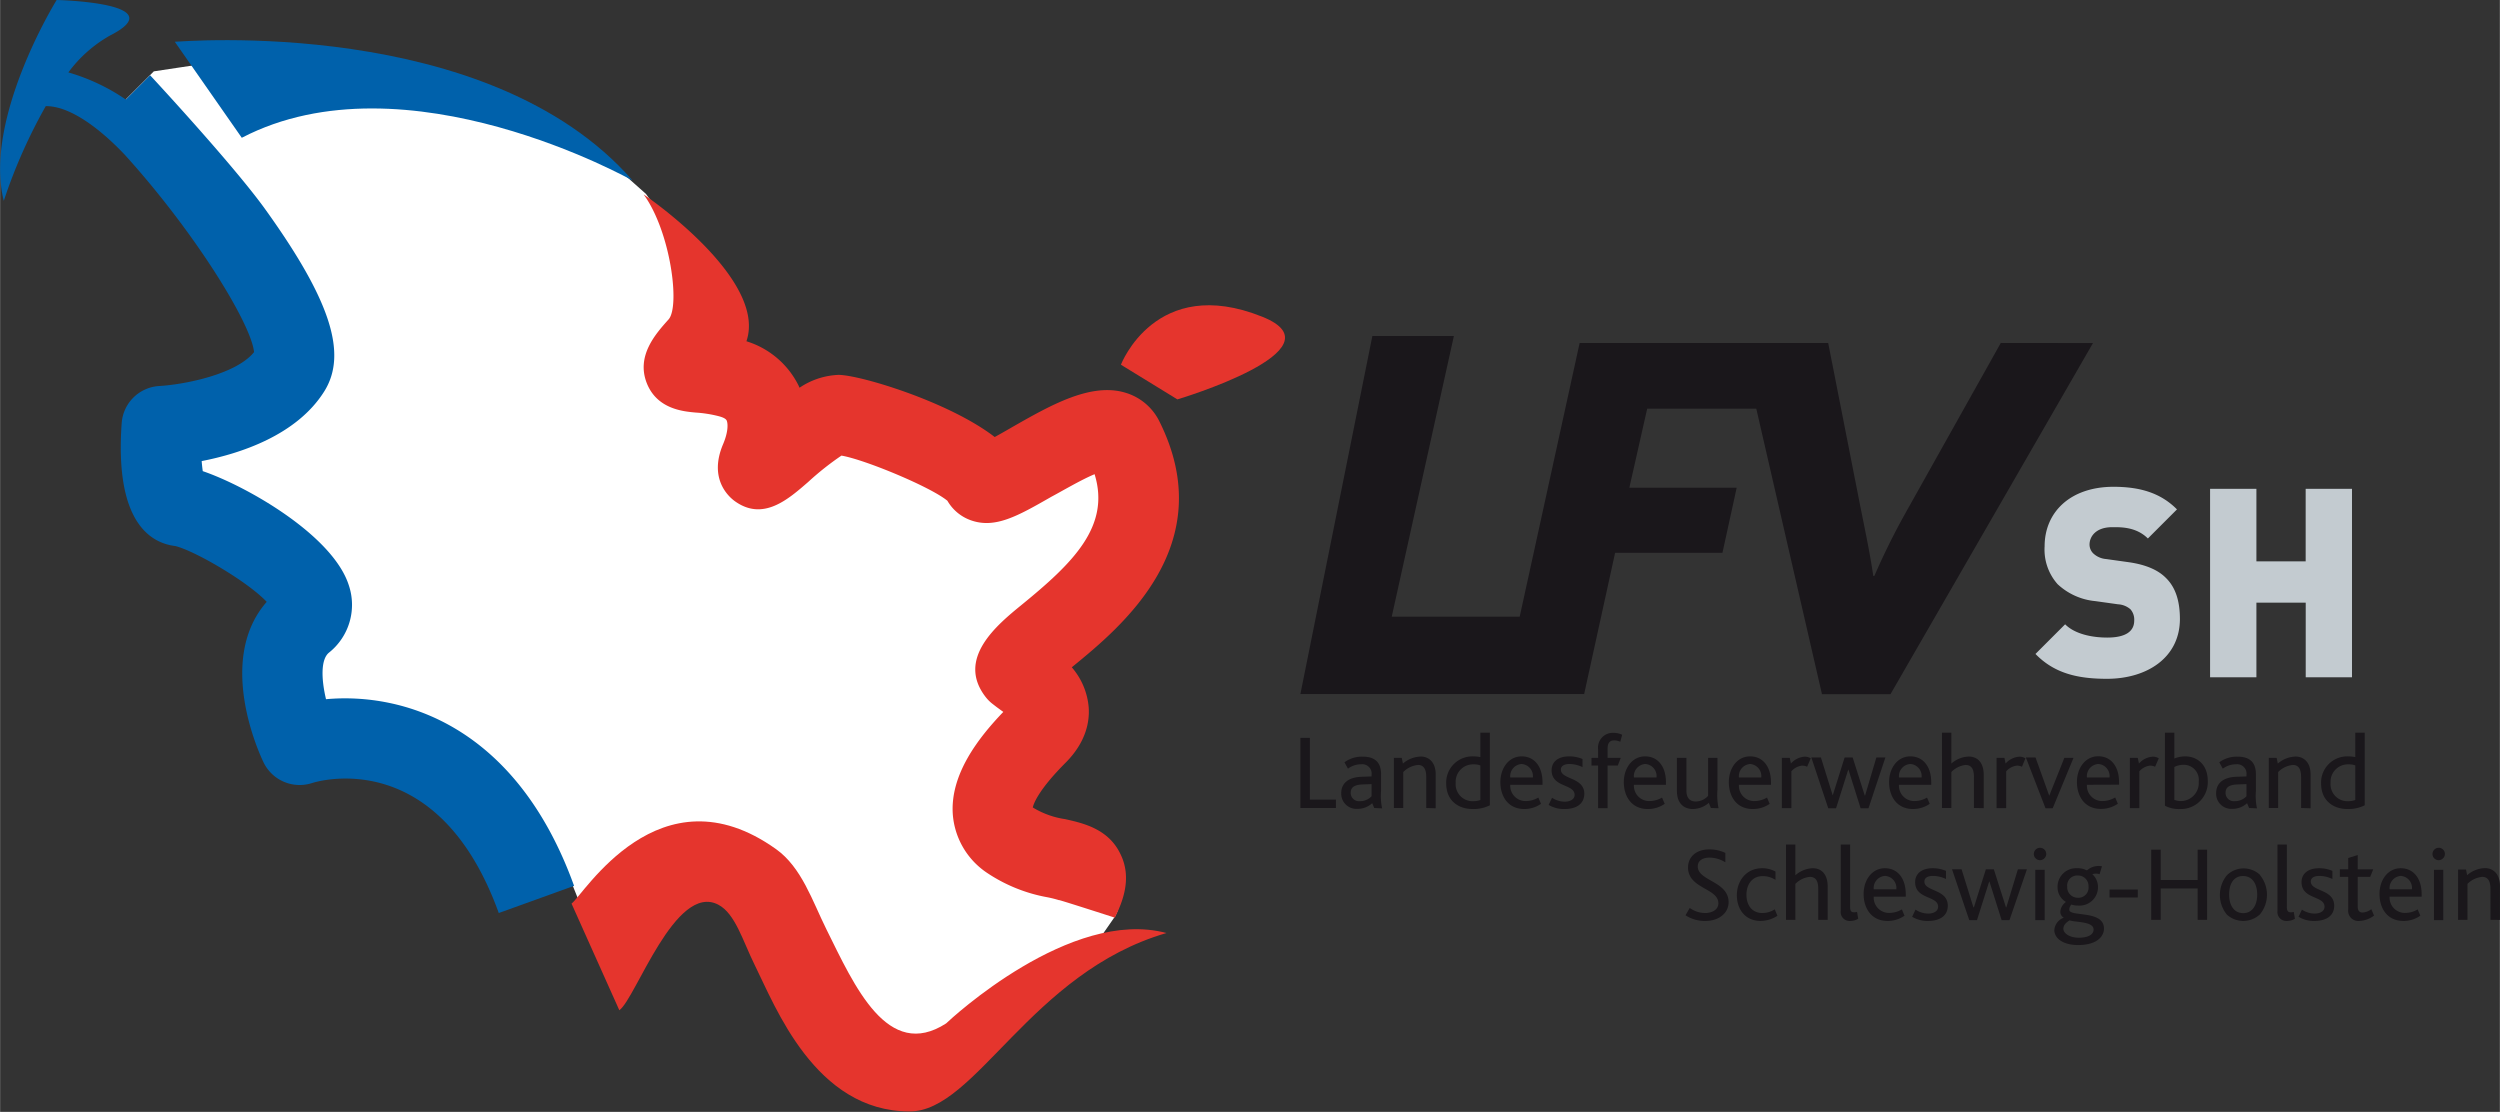 <svg id="Ebene_1" data-name="Ebene 1" xmlns="http://www.w3.org/2000/svg" width="156.11mm" height="69.43mm" viewBox="0 0 442.5 196.82">
  <rect x="0" y="0" width="442.5" height="196.82" fill="#333333" stroke="none"/>
  <defs>
    <style>
      .cls-1 {
        fill: #fff;
      }

      .cls-2 {
        fill: #e5352d;
      }

      .cls-3 {
        fill: #0061ab;
      }

      .cls-4 {
        fill: #1a171b;
      }

      .cls-5 {
        fill: #c3cbd0;
      }
    </style>
  </defs>
  <title>logo</title>
  <g>
    <g>
      <g>
        <path class="cls-1" d="M230,205c4.62-9.24-11.37-8.17-18.63-13.45s0-13.87,4.95-18.82-.66-8.58-3.63-10.89c-3.3-4.29,31-16.83,18.81-41.26-3.47-7-23.76,10.89-25.08,7.26S186,116.29,181,116.29s-16.5,14.19-13.86,7.92,1.65-12.54-5.28-14.52-11.22.66-5.61-5.61-4.05-19.66-9.33-26.92l-8.51-7.56c-14.64-10.39-52.7-16.54-62.6-16.54l-16,2.41-5,5s34.67,39,29.05,48-22.77,9.9-22.77,9.9-1,13.86,3.3,14.19,29.71,13.87,21.78,20.47-.66,21.78-.66,21.78,34.88-12.75,48.08,23.88l4.07,10.12c9.58-6.6,17.5-20.46,27.07-10.56s10.29,39.14,30.76,40.13l10-9.8c3.63-3,9.75-13.09,17-12.76Z" transform="translate(-32.6 -42.84)"/>
        <path class="cls-2" d="M229.92,205.28s-10.85-3.5-9.83-3.08a20.37,20.37,0,0,0-2.05-.52,28.18,28.18,0,0,1-10.84-4.4,13.68,13.68,0,0,1-5.95-10.17c-.56-7.14,4.53-13.66,8.93-18.25L209,168l-.7-.54a6.94,6.94,0,0,1-1.27-1.27c-5.22-6.79,2.07-12.75,6.43-16.31,9-7.35,15.73-13.85,12.88-23.1-2.41,1-5.77,3-7.66,4-6,3.44-10,5.71-14.32,4.13a7.79,7.79,0,0,1-4.07-3.42c-3-2.48-14.68-7.31-18.76-8a50.62,50.62,0,0,0-5.88,4.66c-3.58,3.11-8,7-13,3.4-1.14-.83-4.64-4-2.08-10.06,1-2.34.85-3.78.64-4.22s-1.07-.66-1.34-.74a22.07,22.07,0,0,0-4.14-.66c-2.23-.2-6.85-.62-8.66-5.21-1.9-4.84,1.56-8.71,3.86-11.28,2.07-2.32.36-15.56-4.42-22.13,0,0,22,14.88,18.2,26a15.35,15.35,0,0,1,9.28,7.94c0,.1.09.19.13.28A13.19,13.19,0,0,1,181,109.2c3.8,0,19.61,4.78,27.66,11,1-.55,2.13-1.19,3-1.7,6.89-3.93,14-8,20.15-6.14a9.82,9.82,0,0,1,6,5.07c10.95,21.91-6.83,36.44-15.37,43.42l-.14.11a12.38,12.38,0,0,1,3,7.14c.16,2.41-.41,6-4,9.66-4.78,4.78-5.71,7.21-5.9,8l.11.08a15.2,15.2,0,0,0,5.62,2c3.24.73,7.68,1.73,9.8,6.21C233,198.26,231.32,202.47,229.92,205.28Z" transform="translate(-32.6 -42.84)"/>
        <g>
          <path class="cls-3" d="M90.29,166.61c-.8-3.36-1-7,.52-8.24a10.82,10.82,0,0,0,3.51-11.94c-2.81-8.79-17.95-17.49-25.85-20.19-.07-.52-.14-1.12-.19-1.78,6.77-1.32,16.79-4.54,21.68-12.31,4.26-6.76,1-16.39-10.54-32.42-5.79-8-20.27-23.57-20.27-23.57l-4.3,4.3a35.22,35.22,0,0,0-10.17-4.8,23.52,23.52,0,0,1,7.37-6.53c11.43-5.82-9.44-6.29-9.44-6.29-.13.2-13,21.08-9.36,35.55a93.86,93.86,0,0,1,7.43-16.76c5.76-.07,12.63,7.18,14,8.62C67,83.84,77.06,100.12,77.55,105.17c-3.21,4-12.55,5.76-16.77,6a7.08,7.08,0,0,0-6.66,6.57C52.85,135.5,59.39,139,63.63,139.5c3.56.9,12.86,6.35,16.16,9.88-8.88,10.13-1.5,26.45-.57,28.39a7.1,7.1,0,0,0,8.57,3.69c.9-.3,22.31-6.81,33.08,23l13.33-4.81C123.89,171.1,103.72,165.39,90.29,166.61Z" transform="translate(-32.6 -42.84)"/>
          <path class="cls-3" d="M144.56,74.8C119,45.5,64.48,50.23,63.52,50.23l11.86,17C104.4,52.12,144.56,74.8,144.56,74.8Z" transform="translate(-32.6 -42.84)"/>
        </g>
      </g>
      <path class="cls-2" d="M239.06,208c-16.95-4.54-38.2,15.23-39,16-10.37,6.7-16.22-6.63-21.2-16.67-2.48-5-4.37-10.95-8.92-14.19-20.65-14.71-34.14,8.24-36.19,9.65l8.46,18.88c2.88-2,9.92-22.68,17.53-18.68,3,1.58,4.33,6.42,6.42,10.64,3.64,7.32,10.7,25.95,27.42,25.95C205.27,239.66,215,215,239.06,208Zm-39,16h0Z" transform="translate(-32.6 -42.84)"/>
      <path class="cls-2" d="M231,107.4s6.14-16.06,25-8.5C270.6,104.71,241,113.54,241,113.54Z" transform="translate(-32.6 -42.84)"/>
    </g>
    <g>
      <path class="cls-4" d="M262.77,185.87V173.45h1.68v10.93h4.61v1.49Z" transform="translate(-32.6 -42.84)"/>
      <path class="cls-4" d="M275.84,185.87l-.36-.85a3.81,3.81,0,0,1-2.69,1,2.68,2.68,0,0,1-2.79-2.77c0-1.79,1.3-2.84,3.64-2.91l1.73-.06V180a1.66,1.66,0,0,0-1.85-1.87,3.86,3.86,0,0,0-2.33.78l-.62-1.13a5.21,5.21,0,0,1,3.26-1c1.86,0,3.22.79,3.22,3.09v3a10.26,10.26,0,0,0,.19,3.06Zm-.47-4.23-1.62.06c-1.47.06-2.07.55-2.07,1.45a1.46,1.46,0,0,0,1.64,1.51,2.79,2.79,0,0,0,2.05-.87Z" transform="translate(-32.6 -42.84)"/>
      <path class="cls-4" d="M285.05,185.87v-5.41c0-1-.17-2.21-1.47-2.21a4.23,4.23,0,0,0-2.6,1.25v6.37h-1.66V177h1.39l.21,1a5.08,5.08,0,0,1,3.17-1.24c1.3,0,2.63.89,2.63,3.16v6Z" transform="translate(-32.6 -42.84)"/>
      <path class="cls-4" d="M293.26,186.05c-2.55,0-4.68-1.49-4.68-4.54a4.64,4.64,0,0,1,4.71-4.78,6.34,6.34,0,0,1,1.34.13v-4.33h1.68v12.86A6.48,6.48,0,0,1,293.26,186.05Zm1.37-7.72a3.54,3.54,0,0,0-1.26-.19,3.08,3.08,0,0,0-3.11,3.28,3,3,0,0,0,3.22,3.24,3.33,3.33,0,0,0,1.15-.21Z" transform="translate(-32.6 -42.84)"/>
      <path class="cls-4" d="M299.92,181.76a2.71,2.71,0,0,0,2.81,2.88,4.36,4.36,0,0,0,2.16-.62l.47,1.11a5.16,5.16,0,0,1-2.95.92c-2.91,0-4.24-2.28-4.24-4.76s1.49-4.56,3.77-4.56,3.69,1.82,3.69,4.59v.44Zm2-3.68a2.16,2.16,0,0,0-2,2.38h4A2.14,2.14,0,0,0,301.92,178.08Z" transform="translate(-32.6 -42.84)"/>
      <path class="cls-4" d="M309.58,186.05a5.28,5.28,0,0,1-2.87-.73l.61-1.26a4.15,4.15,0,0,0,2.24.69c1,0,1.75-.45,1.75-1.2,0-2-4.07-1.26-4.07-4.37,0-1.36,1-2.45,3.11-2.45a5.9,5.9,0,0,1,2.36.47v1.43a5.56,5.56,0,0,0-2.3-.55c-.87,0-1.53.31-1.53,1,0,1.79,4.15,1.3,4.15,4.28C313,185.28,311.43,186.05,309.58,186.05Z" transform="translate(-32.6 -42.84)"/>
      <path class="cls-4" d="M319.39,174.15a2.47,2.47,0,0,0-1.09-.25c-.79,0-1.15.51-1.15,1.43V177h2.33l-.52,1.35h-1.81v7.56h-1.68v-7.56H314.3V177h1.17v-1.48a2.62,2.62,0,0,1,2.79-2.95,3.33,3.33,0,0,1,1.47.34Z" transform="translate(-32.6 -42.84)"/>
      <path class="cls-4" d="M321.81,181.76a2.71,2.71,0,0,0,2.81,2.88,4.42,4.42,0,0,0,2.17-.62l.47,1.11a5.17,5.17,0,0,1-3,.92c-2.9,0-4.24-2.28-4.24-4.76s1.49-4.56,3.77-4.56,3.69,1.82,3.69,4.59v.44Zm2-3.68a2.16,2.16,0,0,0-2,2.38h4A2.14,2.14,0,0,0,323.81,178.08Z" transform="translate(-32.6 -42.84)"/>
      <path class="cls-4" d="M335.43,185.87l-.36-.91a4.41,4.41,0,0,1-2.84,1.09c-1.19,0-2.81-.62-2.81-3.24V177h1.68v5.72c0,1.36.58,2,1.67,2a3,3,0,0,0,2.17-1V177h1.66v5.59a12,12,0,0,0,.19,3.32Z" transform="translate(-32.6 -42.84)"/>
      <path class="cls-4" d="M340.4,181.76a2.7,2.7,0,0,0,2.8,2.88,4.39,4.39,0,0,0,2.17-.62l.47,1.11a5.17,5.17,0,0,1-3,.92c-2.9,0-4.23-2.28-4.23-4.76s1.48-4.56,3.76-4.56,3.7,1.82,3.7,4.59v.44Zm2-3.68a2.15,2.15,0,0,0-2,2.38h3.95A2.14,2.14,0,0,0,342.39,178.08Z" transform="translate(-32.6 -42.84)"/>
      <path class="cls-4" d="M352.47,178.57a2,2,0,0,0-.93-.2,3,3,0,0,0-1.86,1v6.52H348V177h1.4l.2,1a3.56,3.56,0,0,1,2.51-1.22,2,2,0,0,1,1,.3Z" transform="translate(-32.6 -42.84)"/>
      <path class="cls-4" d="M363.33,185.92h-1.39l-2.15-6.82h-.05l-2.15,6.82h-1.38l-3-9h1.7l2.09,6.72H357l2.11-6.72h1.42l2.14,6.74h.06l2-6.74h1.6Z" transform="translate(-32.6 -42.84)"/>
      <path class="cls-4" d="M368.73,181.76a2.71,2.71,0,0,0,2.81,2.88,4.36,4.36,0,0,0,2.16-.62l.47,1.11a5.16,5.16,0,0,1-2.95.92c-2.91,0-4.24-2.28-4.24-4.76s1.48-4.56,3.76-4.56,3.7,1.82,3.7,4.59v.44Zm2-3.68a2.16,2.16,0,0,0-2,2.38h4A2.14,2.14,0,0,0,370.73,178.08Z" transform="translate(-32.6 -42.84)"/>
      <path class="cls-4" d="M382,185.87v-5.43c0-1.07-.19-2.19-1.5-2.19A4.19,4.19,0,0,0,378,179.5v6.37h-1.66V172.53H378V178a4.93,4.93,0,0,1,3.07-1.24c1.3,0,2.66.77,2.66,3.28v5.86Z" transform="translate(-32.6 -42.84)"/>
      <path class="cls-4" d="M390.5,178.57a2,2,0,0,0-.93-.2,3,3,0,0,0-1.86,1v6.52H386V177h1.4l.2,1a3.54,3.54,0,0,1,2.51-1.22,2,2,0,0,1,1,.3Z" transform="translate(-32.6 -42.84)"/>
      <path class="cls-4" d="M395.94,185.92h-1.27l-3.48-9h1.71l2.43,6.78h0L398,177h1.62Z" transform="translate(-32.6 -42.84)"/>
      <path class="cls-4" d="M402,181.76a2.71,2.71,0,0,0,2.81,2.88A4.42,4.42,0,0,0,407,184l.47,1.11a5.19,5.19,0,0,1-3,.92c-2.9,0-4.24-2.28-4.24-4.76s1.49-4.56,3.77-4.56,3.69,1.82,3.69,4.59v.44Zm2-3.68a2.16,2.16,0,0,0-2,2.38h4A2.14,2.14,0,0,0,404,178.08Z" transform="translate(-32.6 -42.84)"/>
      <path class="cls-4" d="M414.06,178.57a2,2,0,0,0-.92-.2,3,3,0,0,0-1.86,1v6.52H409.6V177H411l.21,1a3.54,3.54,0,0,1,2.51-1.22,1.89,1.89,0,0,1,1,.3Z" transform="translate(-32.6 -42.84)"/>
      <path class="cls-4" d="M418.45,186.05a5.33,5.33,0,0,1-2.64-.58V172.53h1.66v4.58a5.21,5.21,0,0,1,1.92-.38c2.11,0,4,1.43,4,4.37A4.75,4.75,0,0,1,418.45,186.05Zm.66-7.83a3.53,3.53,0,0,0-1.64.39v5.82a3.42,3.42,0,0,0,1.32.21,3.2,3.2,0,0,0,3-3.45A2.66,2.66,0,0,0,419.11,178.22Z" transform="translate(-32.6 -42.84)"/>
      <path class="cls-4" d="M430.71,185.87l-.36-.85a3.83,3.83,0,0,1-2.69,1,2.68,2.68,0,0,1-2.79-2.77c0-1.79,1.3-2.84,3.63-2.91l1.74-.06V180a1.66,1.66,0,0,0-1.85-1.87,3.9,3.9,0,0,0-2.34.78l-.62-1.13a5.21,5.21,0,0,1,3.26-1c1.87,0,3.22.79,3.22,3.09v3a10.67,10.67,0,0,0,.19,3.06Zm-.47-4.23-1.62.06c-1.47.06-2.08.55-2.08,1.45a1.47,1.47,0,0,0,1.64,1.51,2.8,2.8,0,0,0,2.06-.87Z" transform="translate(-32.6 -42.84)"/>
      <path class="cls-4" d="M439.91,185.87v-5.41c0-1-.16-2.21-1.46-2.21a4.23,4.23,0,0,0-2.6,1.25v6.37h-1.66V177h1.39l.21,1a5.08,5.08,0,0,1,3.16-1.24c1.3,0,2.64.89,2.64,3.16v6Z" transform="translate(-32.6 -42.84)"/>
      <path class="cls-4" d="M448.12,186.05c-2.54,0-4.67-1.49-4.67-4.54a4.63,4.63,0,0,1,4.71-4.78,6.34,6.34,0,0,1,1.34.13v-4.33h1.67v12.86A6.45,6.45,0,0,1,448.12,186.05Zm1.38-7.72a3.54,3.54,0,0,0-1.26-.19,3.08,3.08,0,0,0-3.11,3.28,3,3,0,0,0,3.22,3.24,3.42,3.42,0,0,0,1.15-.21Z" transform="translate(-32.6 -42.84)"/>
      <path class="cls-4" d="M334.48,205.86a6.19,6.19,0,0,1-3.54-1l.75-1.3a4.71,4.71,0,0,0,2.74.9c1.07,0,2.33-.5,2.33-1.73,0-2-3-2.45-4.5-4.1a3.17,3.17,0,0,1-.87-2.25c0-1.77,1.36-3.18,3.73-3.18a6.4,6.4,0,0,1,2.87.62l0,1.66a5.4,5.4,0,0,0-2.77-.83c-1.15,0-2.11.47-2.11,1.56,0,2.6,5.46,2.59,5.46,6.35C338.55,204.54,336.78,205.86,334.48,205.86Z" transform="translate(-32.6 -42.84)"/>
      <path class="cls-4" d="M344.25,205.86c-2.78,0-4.22-2.11-4.22-4.56s1.6-4.77,4.49-4.77a4.84,4.84,0,0,1,2.35.59l0,1.48a4,4,0,0,0-2.3-.67c-1.75,0-2.84,1.39-2.84,3.28s1,3.25,2.83,3.25a4,4,0,0,0,2.18-.66l.47,1.15A5.51,5.51,0,0,1,344.25,205.86Z" transform="translate(-32.6 -42.84)"/>
      <path class="cls-4" d="M354.44,205.67v-5.43c0-1.07-.19-2.18-1.51-2.18a4.18,4.18,0,0,0-2.54,1.24v6.37h-1.66V192.33h1.66v5.45a4.86,4.86,0,0,1,3.07-1.25c1.3,0,2.65.77,2.65,3.28v5.86Z" transform="translate(-32.6 -42.84)"/>
      <path class="cls-4" d="M360.14,205.86a1.57,1.57,0,0,1-1.72-1.75V192.33h1.66v11c0,.77.19,1,.7,1a1.8,1.8,0,0,0,.53-.07l.2,1.22A2.76,2.76,0,0,1,360.14,205.86Z" transform="translate(-32.6 -42.84)"/>
      <path class="cls-4" d="M364.26,201.56a2.71,2.71,0,0,0,2.81,2.88,4.42,4.42,0,0,0,2.17-.62l.47,1.11a5.13,5.13,0,0,1-3,.93c-2.9,0-4.24-2.28-4.24-4.77s1.49-4.56,3.77-4.56,3.69,1.83,3.69,4.6v.43Zm2-3.67a2.15,2.15,0,0,0-2,2.37h4A2.13,2.13,0,0,0,366.26,197.89Z" transform="translate(-32.6 -42.84)"/>
      <path class="cls-4" d="M373.92,205.86a5.14,5.14,0,0,1-2.86-.74l.6-1.26a4.15,4.15,0,0,0,2.24.7c1,0,1.76-.45,1.76-1.21,0-2-4.07-1.26-4.07-4.37,0-1.35,1-2.45,3.1-2.45a5.87,5.87,0,0,1,2.36.47v1.44a5.41,5.41,0,0,0-2.3-.55c-.87,0-1.52.3-1.52,1,0,1.79,4.14,1.3,4.14,4.27C377.37,205.08,375.77,205.86,373.92,205.86Z" transform="translate(-32.6 -42.84)"/>
      <path class="cls-4" d="M388.29,205.72H386.9l-2.15-6.81h-.06l-2.15,6.81h-1.37l-3.05-9h1.69l2.09,6.72H382l2.11-6.72h1.41l2.15,6.74h.06l2.05-6.74h1.6Z" transform="translate(-32.6 -42.84)"/>
      <path class="cls-4" d="M394.8,194a1.13,1.13,0,0,1-1.11,1.11A1.1,1.1,0,1,1,394.8,194Zm-1.94,11.72v-8.91h1.66v8.91Z" transform="translate(-32.6 -42.84)"/>
      <path class="cls-4" d="M400.43,210.13c-2.67,0-4.2-1.2-4.2-2.65a2.51,2.51,0,0,1,1.68-2.19,1.19,1.19,0,0,1-.62-1.11,2.35,2.35,0,0,1,1-1.68,3,3,0,0,1-1.49-2.71,3.28,3.28,0,0,1,3.43-3.26,3.46,3.46,0,0,1,1.62.32.17.17,0,0,0,.23,0,3.08,3.08,0,0,1,2.58-.66l-.42,1.4a2,2,0,0,0-1.28,0,3.06,3.06,0,0,1,1,2.3,3.27,3.27,0,0,1-3.54,3.25,3.38,3.38,0,0,1-1.17-.18,1.36,1.36,0,0,0-.37.92c0,1.32,6.14,0,6.14,3.33C405,208.72,403.63,210.13,400.43,210.13Zm-1.51-4.37c-.41.27-1.09.72-1.09,1.49s1.06,1.58,2.73,1.58,2.62-.56,2.62-1.45C403.18,205.93,400,206.12,398.92,205.76Zm-.41-6a1.87,1.87,0,0,0,1.88,2,1.8,1.8,0,0,0,1.89-2,1.85,1.85,0,0,0-1.92-1.94A1.77,1.77,0,0,0,398.51,199.79Z" transform="translate(-32.6 -42.84)"/>
      <path class="cls-4" d="M406,201.71V200.3h5v1.41Z" transform="translate(-32.6 -42.84)"/>
      <path class="cls-4" d="M421.6,205.67v-5.56h-6.54v5.56h-1.68V193.25h1.68v5.37h6.54v-5.37h1.67v12.42Z" transform="translate(-32.6 -42.84)"/>
      <path class="cls-4" d="M432.63,197.74a5.49,5.49,0,0,1,0,6.95,4.32,4.32,0,0,1-5.84.07,5.51,5.51,0,0,1,0-7,4.23,4.23,0,0,1,5.9,0Zm-5.46,3.45c0,2,.94,3.29,2.5,3.29s2.47-1.34,2.47-3.29-.9-3.28-2.51-3.28S427.17,199.23,427.17,201.19Z" transform="translate(-32.6 -42.84)"/>
      <path class="cls-4" d="M437.45,205.86a1.57,1.57,0,0,1-1.72-1.75V192.33h1.66v11c0,.77.19,1,.7,1a1.71,1.71,0,0,0,.52-.07l.21,1.22A2.76,2.76,0,0,1,437.45,205.86Z" transform="translate(-32.6 -42.84)"/>
      <path class="cls-4" d="M442.32,205.86a5.14,5.14,0,0,1-2.86-.74l.6-1.26a4.15,4.15,0,0,0,2.24.7c1,0,1.76-.45,1.76-1.21,0-2-4.07-1.26-4.07-4.37,0-1.35,1-2.45,3.11-2.45a5.85,5.85,0,0,1,2.35.47v1.44a5.41,5.41,0,0,0-2.3-.55c-.86,0-1.52.3-1.52,1,0,1.79,4.14,1.3,4.14,4.27C445.77,205.08,444.17,205.86,442.32,205.86Z" transform="translate(-32.6 -42.84)"/>
      <path class="cls-4" d="M450.25,205.86a1.8,1.8,0,0,1-2-2v-5.8h-1.48v-1.34h1.48v-2l1.68-.53v2.53h2.75l-.54,1.34h-2.21v5.23c0,.74.28,1.08.87,1.08a2.74,2.74,0,0,0,1.54-.59l.49,1.13A4.61,4.61,0,0,1,450.25,205.86Z" transform="translate(-32.6 -42.84)"/>
      <path class="cls-4" d="M455.58,201.56a2.7,2.7,0,0,0,2.8,2.88,4.36,4.36,0,0,0,2.17-.62l.47,1.11a5.1,5.1,0,0,1-3,.93c-2.9,0-4.23-2.28-4.23-4.77s1.48-4.56,3.76-4.56,3.7,1.83,3.7,4.6v.43Zm2-3.67a2.15,2.15,0,0,0-2,2.37h3.95A2.13,2.13,0,0,0,457.57,197.89Z" transform="translate(-32.6 -42.84)"/>
      <path class="cls-4" d="M465.37,194a1.13,1.13,0,0,1-1.11,1.11,1.1,1.1,0,1,1,1.11-1.11Zm-1.94,11.72v-8.91h1.65v8.91Z" transform="translate(-32.6 -42.84)"/>
      <path class="cls-4" d="M473.43,205.67v-5.41c0-1-.17-2.2-1.47-2.2a4.28,4.28,0,0,0-2.6,1.24v6.37H467.7v-8.91h1.4l.2,1a5,5,0,0,1,3.17-1.25c1.3,0,2.64.89,2.64,3.17v6Z" transform="translate(-32.6 -42.84)"/>
    </g>
    <path class="cls-4" d="M386.75,103.55l-16.81,30a124.17,124.17,0,0,0-5.57,11.24h-.19c-.55-3.81-1.39-7.8-2.32-12.44l-5.66-28.79h-44L301.59,152H278.94l11-49.68H275.51L262.77,165.7H313l5.48-25h19L340,129.18H321l3.16-14h19.31l11.63,50.55h12.12l35.85-62.16Z" transform="translate(-32.6 -42.84)"/>
    <g>
      <path class="cls-5" d="M405.54,163c-5.11,0-9.28-.93-12.65-4.4l5.25-5.25c1.73,1.74,4.78,2.35,7.45,2.35,3.23,0,4.78-1.08,4.78-3a2.77,2.77,0,0,0-.66-2,3.65,3.65,0,0,0-2.2-.89l-4-.56a11.32,11.32,0,0,1-6.7-3,9.21,9.21,0,0,1-2.3-6.7c0-6.09,4.59-10.54,12.19-10.54,4.77,0,8.38,1.12,11.24,4l-5.15,5.15c-2.11-2.1-4.88-2-6.33-2-2.86,0-4,1.64-4,3.09a2.2,2.2,0,0,0,.66,1.55,3.74,3.74,0,0,0,2.29,1l4,.56c3,.43,5.16,1.36,6.56,2.77,1.78,1.73,2.49,4.22,2.49,7.31C418.43,159.31,412.57,163,405.54,163Z" transform="translate(-32.6 -42.84)"/>
      <path class="cls-5" d="M440.73,162.73V149.52H432v13.21h-8.2V129.37H432v12.84h8.72V129.37h8.2v33.36Z" transform="translate(-32.6 -42.84)"/>
    </g>
  </g>
</svg>
